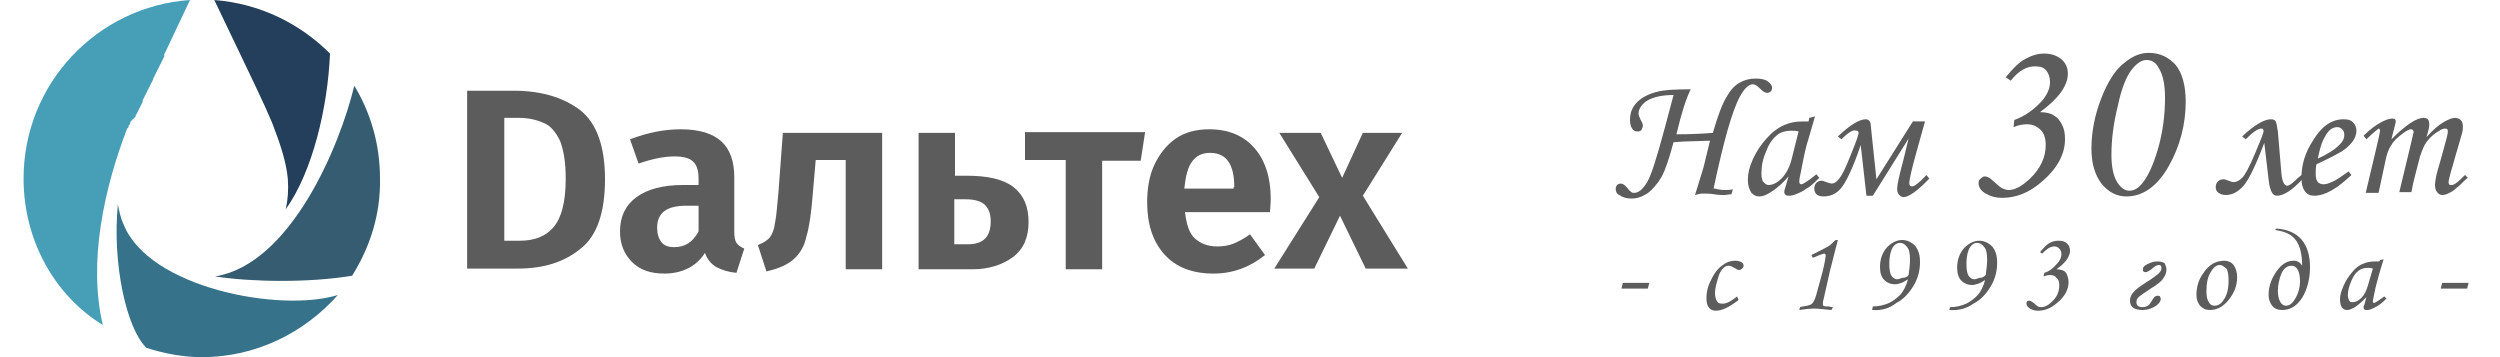 <?xml version="1.0" encoding="utf-8"?>
<!-- Generator: Adobe Illustrator 23.0.5, SVG Export Plug-In . SVG Version: 6.00 Build 0)  -->
<svg version="1.1" id="Слой_1" xmlns="http://www.w3.org/2000/svg" xmlns:xlink="http://www.w3.org/1999/xlink" x="0px" y="0px"
	 width="350px" height="50px" viewBox="0 0 350 50" style="enable-background:new 0 0 350 50;" xml:space="preserve">
<style type="text/css">
	.st0{fill-rule:evenodd;clip-rule:evenodd;fill:#365C71;}
	.st1{fill-rule:evenodd;clip-rule:evenodd;fill:#479FB7;}
	.st2{fill-rule:evenodd;clip-rule:evenodd;fill:#36738B;}
	.st3{fill-rule:evenodd;clip-rule:evenodd;fill:#243F5B;}
	.st4{fill:#5D5C5C;}
</style>
<g>
	<path class="st0" d="M49.3,38.6c-6,1-14,0.9-19.2,0.1C40.7,37,47.6,20.4,49.6,12c2.3,3.8,3.6,8.2,3.6,13
		C53.3,30,51.8,34.6,49.3,38.6"/>
	<path class="st1" d="M26.6,0l-3.4,7.2l-0.1,0.2l-0.1,0.2L23,7.8L23,7.9l-0.1,0.2l-0.1,0.2l-0.1,0.2l-0.1,0.2l-0.1,0.2l-0.1,0.2
		l-0.1,0.2l-0.1,0.2l-0.1,0.2l-0.1,0.2h0l-0.1,0.2L22,9.9l-0.1,0.2l-0.1,0.2l-0.1,0.2l-0.1,0.2l-0.1,0.2h0l-0.1,0.2L21.5,11
		l-0.1,0.2l-0.1,0.2l-0.1,0.2l-0.1,0.2l-0.1,0.2L21,12l-0.1,0.2l-0.1,0.2l-0.1,0.2h0l-0.1,0.2h0l-0.1,0.2h0L20.5,13h0l-0.1,0.2
		l-0.1,0.2l-0.1,0.2h0l-0.1,0.2l-0.1,0.2l-0.1,0.2L20,14.1L20,14.2l-0.1,0.2h0l-0.1,0.2h0l-0.1,0.2h0l-0.1,0.2L19.6,15l-0.1,0.2h0
		l-0.1,0.2h0l-0.1,0.2l-0.1,0.2l-0.1,0.2l-0.1,0.2L19.1,16l-0.1,0.1L19,16.3l-0.1,0.1l-0.1,0.1h0l-0.1,0.1l-0.1,0.1l-0.1,0.1
		l-0.1,0.1l-0.1,0.1l-0.1,0.3l0,0.1l0,0l-0.1,0.1l-0.1,0.1l0,0.1l0,0.1l-0.1,0.1l-0.1,0.1c-3.2,8.3-5.5,18.7-3.4,27.5
		C7.8,41.5,3.3,33.8,3.3,25C3.3,11.7,13.6,0.9,26.6,0"/>
	<path class="st2" d="M20.5,48.7c-2.8-2.7-4.8-11.8-4-20.1c0.2,1,0.4,2,0.8,2.8c3.5,8.9,21.9,12.4,30,9.9C42.6,46.6,35.8,50,28.3,50
		C25.6,50,23,49.5,20.5,48.7"/>
	<path class="st3" d="M46.2,7.5c-0.3,7.4-2.4,16.5-6.2,21.8c0.3-1.3,0.4-2.7,0.3-4.2c-0.2-2.3-1-4.8-2.2-7.9
		c-1.3-3.1-3-6.5-4.7-10.1L30,0C36.4,0.5,42,3.3,46.2,7.5"/>
</g>
<g>
	<g>
		<path class="st4" d="M81.2,15.4c2.3,1.8,3.5,5,3.5,9.7c0,4.6-1.1,7.9-3.4,9.7c-2.3,1.9-5.2,2.8-8.8,2.8h-7.1V12.7h6.5
			C75.7,12.7,78.8,13.6,81.2,15.4z M70.6,16.6v17.1h2.2c2,0,3.6-0.6,4.7-1.9c1.1-1.3,1.7-3.5,1.7-6.8c0-2.3-0.3-4-0.8-5.3
			c-0.6-1.2-1.3-2.1-2.3-2.5c-0.9-0.4-2.1-0.7-3.4-0.7H70.6z"/>
		<path class="st4" d="M103.1,34c0.2,0.3,0.6,0.6,1.1,0.8l-1.1,3.4c-1.1-0.1-2-0.4-2.8-0.8c-0.7-0.4-1.3-1.1-1.6-2
			c-1.2,1.9-3.2,2.9-5.7,2.9c-1.9,0-3.4-0.5-4.5-1.6c-1.1-1.1-1.7-2.5-1.7-4.3c0-2.1,0.8-3.7,2.3-4.8c1.5-1.1,3.7-1.7,6.5-1.7h2.2
			V25c0-1.2-0.3-2-0.8-2.4c-0.5-0.5-1.4-0.7-2.6-0.7c-1.3,0-3,0.3-5,1l-1.2-3.4c2.4-0.9,4.7-1.4,7.1-1.4c2.6,0,4.5,0.6,5.7,1.7
			c1.2,1.1,1.8,2.8,1.8,5v7.7C102.8,33.1,102.9,33.7,103.1,34z M97.8,32.4v-3.6h-1.7c-2.8,0-4.1,1-4.1,3.1c0,0.8,0.2,1.5,0.6,2
			c0.4,0.5,1,0.7,1.8,0.7C95.9,34.6,97,33.9,97.8,32.4z"/>
		<path class="st4" d="M123.5,18.6v19.1h-5.1V22.4h-4.2l-0.4,4.6c-0.2,2.7-0.5,4.8-0.9,6.1c-0.3,1.4-0.9,2.4-1.8,3.2
			s-2.1,1.3-3.8,1.7l-1.2-3.7c0.8-0.3,1.4-0.7,1.7-1.1c0.3-0.4,0.6-1.1,0.7-2c0.2-0.9,0.3-2.4,0.5-4.5l0.6-8.1H123.5z"/>
		<path class="st4" d="M141.9,26.2c1.4,1.1,2.1,2.7,2.1,4.9c0,2.1-0.7,3.8-2.2,4.9c-1.5,1.1-3.4,1.7-5.7,1.7h-7.5V18.6h5.1v6h1.6
			C138.3,24.6,140.5,25.1,141.9,26.2z M138.7,31c0-1.1-0.3-1.8-0.8-2.3c-0.5-0.5-1.4-0.8-2.7-0.8h-1.6v6.3h1.9
			C137.7,34.2,138.7,33.1,138.7,31z"/>
		<path class="st4" d="M160.3,18.6l-0.6,3.9h-5.4v15.2h-5.1V22.4h-5.7v-3.9H160.3z"/>
		<path class="st4" d="M177.8,29.7h-11.9c0.2,1.7,0.6,3,1.4,3.7c0.8,0.7,1.8,1.1,3.1,1.1c0.8,0,1.6-0.1,2.3-0.4
			c0.7-0.3,1.5-0.7,2.3-1.3l2.1,2.9c-2.1,1.7-4.5,2.6-7.2,2.6c-3,0-5.3-0.9-6.9-2.7c-1.6-1.8-2.4-4.2-2.4-7.3c0-1.9,0.3-3.7,1-5.2
			c0.7-1.5,1.7-2.8,3-3.7c1.3-0.9,2.9-1.3,4.7-1.3c2.7,0,4.8,0.9,6.3,2.6c1.5,1.7,2.3,4.1,2.3,7.1C177.9,27.9,177.9,28.6,177.8,29.7
			z M172.8,26.2c0-3.2-1.1-4.8-3.4-4.8c-1.1,0-1.9,0.4-2.5,1.2c-0.6,0.8-0.9,2-1.1,3.8h6.9V26.2z"/>
		<path class="st4" d="M190.8,27.4l6.3,10.2h-5.9l-3.6-7.4l-3.6,7.4h-5.6l6.3-10l-5.6-9h5.8l3,6.3l2.9-6.3h5.5L190.8,27.4z"/>
	</g>
</g>
<g>
	<g>
		<path class="st4" d="M242.6,26.5l-0.2,0.7c-0.4,0-0.7,0.1-1,0.1c-0.4,0-0.8,0-1.4-0.1c-0.6-0.1-1.2-0.1-1.6-0.1
			c-0.4,0-0.7,0.1-1.1,0.2c0.3-0.9,0.7-2.3,1.2-3.9l0.9-3.7l-3.3,0.1c-0.6,0-1.2,0.1-1.8,0.1c-0.6,2.2-1.1,3.8-1.7,4.9
			c-0.6,1-1.3,1.8-2,2.3c-0.8,0.5-1.5,0.7-2.2,0.7c-0.7,0-1.3-0.2-1.7-0.5c-0.4-0.2-0.5-0.5-0.5-0.9c0-0.2,0.1-0.4,0.2-0.5
			c0.1-0.1,0.3-0.2,0.5-0.2c0.3,0,0.6,0.2,1,0.7c0.2,0.3,0.4,0.4,0.5,0.5c0.1,0.1,0.3,0.1,0.4,0.1c0.6,0,1.2-0.5,1.8-1.5
			c0.6-1,1.4-3.6,2.5-7.7l1.2-4.5c-1.6,0-2.9,0.3-3.7,0.8c-0.8,0.5-1.2,1.2-1.2,1.8c0,0.2,0.1,0.5,0.3,0.9c0.2,0.3,0.3,0.6,0.3,0.8
			c0,0.2-0.1,0.4-0.2,0.6c-0.2,0.2-0.3,0.2-0.6,0.2c-0.3,0-0.5-0.1-0.7-0.4s-0.3-0.7-0.3-1.2c0-1,0.3-1.8,1-2.5
			c0.7-0.7,1.7-1.2,3-1.5c0.8-0.2,2.3-0.3,4.5-0.3c-0.6,1.2-1.3,3.3-2,6.3c2.2,0,3.9-0.1,5.1-0.2c0.7-2.4,1.3-4,1.9-5
			c0.5-0.9,1.1-1.6,1.8-2c0.7-0.4,1.4-0.6,2.3-0.6c0.7,0,1.3,0.1,1.7,0.4c0.4,0.3,0.6,0.6,0.6,0.9c0,0.2-0.1,0.4-0.2,0.5
			c-0.1,0.1-0.3,0.2-0.5,0.2c-0.3,0-0.6-0.2-1-0.6c-0.4-0.4-0.7-0.6-1-0.6c-0.6,0-1.2,0.6-1.8,1.7c-1.1,2-2.3,6.3-3.7,12.9
			c0.1,0,0.3,0,0.6,0.1c0.5,0.1,0.8,0.1,1.1,0.1C241.8,26.6,242.2,26.6,242.6,26.5z"/>
		<path class="st4" d="M253.3,16.5l0.8-0.2l-0.9,3.1c-0.4,1.2-0.7,2.7-1,4.3c-0.2,0.9-0.3,1.4-0.3,1.7s0.1,0.4,0.3,0.4
			c0.1,0,0.3-0.1,0.6-0.3c0.5-0.3,1-0.7,1.5-1.1l0.4,0.5c-0.9,0.9-1.5,1.4-1.8,1.5c-0.5,0.4-1,0.6-1.5,0.8c-0.3,0.1-0.6,0.2-0.9,0.2
			c-0.2,0-0.4,0-0.5-0.1s-0.2-0.2-0.2-0.4c0-0.1,0-0.3,0.1-0.5l0.5-1.7c-0.7,0.8-1.5,1.6-2.5,2.2c-0.6,0.4-1.1,0.6-1.6,0.6
			c-0.5,0-0.8-0.2-1.1-0.5c-0.3-0.5-0.5-1-0.5-1.8c0-0.9,0.2-1.8,0.7-2.9c0.5-1.1,1.1-2,1.9-2.9s1.6-1.5,2.5-1.9
			c0.7-0.3,1.5-0.5,2.6-0.5c0.3,0,0.5,0,0.8,0L253.3,16.5z M251.8,18.4c-0.4-0.1-0.8-0.1-1.1-0.1c-0.7,0-1.4,0.2-1.9,0.6
			c-0.5,0.4-1.1,1.1-1.5,2.2c-0.5,1.1-0.7,2.1-0.7,3.2c0,0.6,0.1,1,0.3,1.2c0.2,0.2,0.4,0.4,0.7,0.4c0.6,0,1.2-0.3,1.8-0.9
			c0.6-0.6,1.1-1.5,1.4-2.6L251.8,18.4z"/>
		<path class="st4" d="M257.8,19.5l-0.5-0.4c1.7-1.6,3-2.4,3.9-2.4c0.4,0,0.7,0.3,0.7,0.8l0.8,7.6l5.1-8.1h1.7l-1.2,4.3
			c-0.7,2.5-1,3.9-1,4.3c0,0.3,0.1,0.5,0.4,0.5c0.3,0,1-0.5,2-1.6l0.4,0.5c-1.6,1.7-2.9,2.6-3.6,2.6c-0.2,0-0.4-0.1-0.6-0.3
			c-0.2-0.2-0.3-0.5-0.3-0.9c0-0.5,0.3-1.9,0.9-4.1l0.7-2.9l-5,8h-0.9l-0.8-7.1c-1.1,3.3-2.1,5.3-2.8,6.1s-1.5,1.1-2.4,1.1
			c-0.4,0-0.8-0.1-1-0.3c-0.2-0.2-0.3-0.5-0.3-0.8c0-0.3,0.1-0.6,0.3-0.8c0.2-0.2,0.4-0.3,0.7-0.3c0.2,0,0.4,0.1,0.7,0.2
			c0.3,0.1,0.6,0.2,0.7,0.2c0.4,0,0.7-0.2,1.1-0.7s0.9-1.5,1.6-3.3c0.7-1.7,1.1-2.8,1.1-3.1c0-0.2-0.1-0.3-0.3-0.3
			C259.4,18.1,258.7,18.6,257.8,19.5z"/>
		<path class="st4" d="M281.5,11.3l-0.7-0.5c1.1-1.3,1.9-2.1,2.5-2.4c1-0.6,1.9-0.9,2.9-0.9c1,0,1.8,0.3,2.4,0.8
			c0.6,0.5,0.9,1.2,0.9,2c0,1.7-1.3,3.5-3.9,5.4c0.9,0,1.6,0.2,2,0.5c0.5,0.3,0.8,0.7,1.1,1.3c0.3,0.6,0.4,1.2,0.4,2
			c0,2.1-1.1,4.1-3.2,5.9c-1.8,1.6-3.7,2.3-5.6,2.3c-0.9,0-1.6-0.2-2.3-0.6c-0.7-0.4-1-0.9-1-1.5c0-0.2,0.1-0.5,0.3-0.6
			c0.2-0.2,0.4-0.3,0.6-0.3c0.3,0,0.7,0.2,1.1,0.6c0.6,0.5,1,0.9,1.2,1c0.4,0.2,0.7,0.3,1,0.3c0.9,0,1.8-0.5,2.9-1.5
			c1.6-1.5,2.3-3.1,2.3-4.8c0-0.9-0.2-1.6-0.7-2.1c-0.5-0.5-1.1-0.8-1.9-0.8c-0.6,0-1.2,0.1-1.9,0.4l0.1-1c1.4-0.5,2.7-1.4,3.8-2.6
			c0.8-0.9,1.2-1.8,1.2-2.7c0-0.7-0.2-1.2-0.5-1.6c-0.3-0.4-0.8-0.6-1.4-0.6C283.8,9.2,282.6,9.9,281.5,11.3z"/>
		<path class="st4" d="M300.8,7.4c1.6,0,2.8,0.6,3.8,1.7c0.9,1.1,1.4,2.9,1.4,5.1c0,3.2-0.8,6.3-2.4,9.1c-1.6,2.8-3.6,4.2-5.9,4.2
			c-1.4,0-2.5-0.6-3.5-1.8c-0.9-1.2-1.4-2.8-1.4-4.9c0-2.4,0.5-4.8,1.4-7.1c0.9-2.3,2-4,3.2-4.9C298.5,7.9,299.6,7.4,300.8,7.4z
			 M300.5,8.4c-0.7,0-1.4,0.5-2.1,1.4c-0.7,0.9-1.4,2.6-1.9,5c-0.6,2.4-0.9,4.7-0.9,6.9c0,1.7,0.3,3,0.8,3.8
			c0.5,0.8,1.1,1.2,1.7,1.2c0.6,0,1.2-0.3,1.7-0.9c0.8-0.9,1.6-2.5,2.3-4.9s1-4.8,1-7.2c0-1.9-0.3-3.3-0.9-4.2
			C301.8,8.7,301.2,8.4,300.5,8.4z"/>
		<path class="st4" d="M322.5,24.9c-1.5,1.7-2.8,2.5-3.7,2.5c-0.3,0-0.5-0.1-0.7-0.4s-0.4-0.9-0.5-1.9L317,20
			c-1.2,3.2-2.2,5.2-2.9,6c-0.8,0.9-1.6,1.3-2.5,1.3c-0.4,0-0.7-0.1-1-0.3c-0.3-0.2-0.4-0.5-0.4-0.8c0-0.3,0.1-0.6,0.3-0.8
			c0.2-0.2,0.5-0.3,0.8-0.3c0.2,0,0.4,0.1,0.7,0.2c0.3,0.1,0.5,0.2,0.7,0.2c0.4,0,0.8-0.2,1.2-0.6c0.4-0.4,1-1.5,1.8-3.4
			s1.2-2.9,1.2-3.1c0-0.3-0.1-0.4-0.3-0.4c-0.5,0-1.2,0.5-2.2,1.5l-0.5-0.4c1.7-1.6,3.1-2.4,4-2.4c0.4,0,0.6,0.1,0.7,0.3
			c0.1,0.2,0.2,0.7,0.3,1.4l0.5,5.9c0.1,1.1,0.4,1.7,0.8,1.7c0.2,0,0.6-0.2,1.1-0.7c0.5-0.5,0.9-0.8,1.1-0.9L322.5,24.9z"/>
		<path class="st4" d="M328.8,24l0.4,0.5c-2,1.9-3.7,2.9-5.2,2.9c-0.6,0-1-0.2-1.3-0.6c-0.3-0.4-0.5-1-0.5-1.9
			c0-1.8,0.5-3.5,1.6-5.2c1.2-2,2.6-3,4.3-3c0.6,0,1,0.1,1.3,0.4c0.3,0.3,0.5,0.7,0.5,1.2c0,0.5-0.2,1.1-0.6,1.6
			c-0.4,0.5-1,1.1-2,1.6c-0.5,0.3-1.5,0.8-3,1.5c-0.1,0.4-0.1,0.9-0.1,1.3c0,0.6,0.1,1,0.3,1.2c0.2,0.2,0.5,0.3,0.8,0.3
			c0.3,0,0.7-0.1,1.1-0.3C327,25.3,327.8,24.7,328.8,24z M324.5,22.2c1.3-0.6,2.3-1.2,3-1.9c0.5-0.5,0.7-0.9,0.7-1.4
			c0-0.4-0.1-0.6-0.3-0.8c-0.2-0.2-0.4-0.3-0.7-0.3c-0.3,0-0.6,0.1-0.9,0.3c-0.4,0.3-0.7,0.8-1,1.4
			C324.9,20.3,324.7,21.2,324.5,22.2z"/>
		<path class="st4" d="M331.3,19.5l-0.4-0.5c0.8-0.8,1.6-1.4,2.3-1.8c0.7-0.4,1.3-0.6,1.7-0.6c0.2,0,0.3,0,0.4,0.1s0.1,0.2,0.1,0.3
			c0,0.2-0.1,0.5-0.2,0.9c-0.2,0.7-0.3,1.2-0.4,1.6c2-2,3.5-3,4.5-3c0.3,0,0.5,0.1,0.6,0.2s0.2,0.4,0.2,0.7c0,0.3-0.1,0.9-0.4,1.8
			c0.9-1,1.7-1.7,2.4-2.1s1.2-0.6,1.6-0.6c0.3,0,0.6,0.1,0.8,0.3c0.2,0.2,0.3,0.5,0.3,0.9c0,0.2,0,0.5-0.1,0.9
			c-0.1,0.3-0.4,1.4-0.9,3.1c-0.6,2.1-1,3.4-1,3.8c0,0.3,0.1,0.4,0.3,0.4c0.2,0,0.3,0,0.5-0.1c0.5-0.3,1-0.8,1.5-1.3l0.4,0.4
			c-0.2,0.1-0.5,0.4-1,0.9c-0.7,0.6-1.1,1-1.4,1.1c-0.5,0.3-0.9,0.4-1.2,0.4c-0.2,0-0.5-0.1-0.7-0.4c-0.2-0.2-0.3-0.6-0.3-1
			c0-0.4,0.1-0.9,0.2-1.4s0.5-1.7,1-3.6c0.4-1.4,0.6-2.2,0.6-2.5c0-0.3-0.1-0.4-0.4-0.4c-0.2,0-0.5,0.1-0.8,0.3
			c-0.7,0.4-1.3,0.9-1.8,1.6c-0.3,0.4-0.6,1.1-0.9,2c-0.5,2-1,3.7-1.2,5h-1.7l1.8-7.5c0.1-0.5,0.2-0.9,0.2-0.9c0-0.1,0-0.2-0.1-0.3
			c-0.1-0.1-0.2-0.1-0.3-0.1c-0.2,0-0.6,0.2-1,0.5c-0.8,0.6-1.4,1.1-1.7,1.7c-0.4,0.5-0.7,1.4-0.9,2.5l-0.9,4.2h-1.8l1.4-5.9
			c0.4-1.7,0.6-2.6,0.6-2.8c0-0.2-0.1-0.3-0.2-0.3C332.9,18.1,332.2,18.6,331.3,19.5z"/>
	</g>
</g>
<g>
	<g>
		<path class="st4" d="M227.2,39.6h3.7l-0.2,0.8H227L227.2,39.6z"/>
		<path class="st4" d="M243.2,41.5l0.2,0.5c-1.3,1-2.3,1.5-3.2,1.5c-0.5,0-0.8-0.2-1-0.5c-0.2-0.3-0.3-0.7-0.3-1.3
			c0-0.8,0.2-1.7,0.7-2.6c0.4-0.9,1-1.6,1.6-2c0.5-0.4,1.1-0.6,1.7-0.6c0.4,0,0.7,0.1,0.9,0.2c0.2,0.1,0.3,0.3,0.3,0.5
			c0,0.2-0.1,0.3-0.2,0.4s-0.3,0.2-0.4,0.2c-0.2,0-0.4-0.1-0.7-0.3c-0.3-0.2-0.6-0.3-0.8-0.3c-0.3,0-0.5,0.1-0.8,0.4
			s-0.5,0.7-0.7,1.4c-0.2,0.7-0.4,1.4-0.4,2c0,0.5,0.1,0.9,0.3,1.2c0.1,0.2,0.3,0.3,0.6,0.3C241.6,42.6,242.3,42.2,243.2,41.5z"/>
		<path class="st4" d="M257,33.6h0.3l-1.1,4.3l-0.9,4c-0.1,0.3-0.1,0.6-0.1,0.7c0,0.1,0,0.2,0.1,0.2c0.1,0.1,0.3,0.1,0.6,0.1
			c0.2,0,0.5,0.1,0.7,0.1l-0.2,0.4c-1.1-0.1-1.9-0.2-2.4-0.2c-0.7,0-1.4,0.1-2.1,0.2L252,43c0.3-0.1,0.6-0.1,1-0.2
			c0.4-0.1,0.6-0.2,0.7-0.3c0.2-0.2,0.4-0.6,0.6-1.3l0.9-3.3c0.3-1.3,0.4-2,0.4-2.1c0-0.2-0.1-0.3-0.2-0.3c-0.1,0-0.7,0.2-1.6,0.6
			l-0.2-0.4c1.4-0.7,2.2-1.1,2.5-1.3S256.6,33.9,257,33.6z"/>
		<path class="st4" d="M262.1,43.4l0.1-0.5c0.9,0,1.6-0.2,2.3-0.5c0.6-0.3,1.1-0.7,1.6-1.2c0.4-0.5,0.8-1.2,1-2.1
			c-0.3,0.2-0.6,0.4-0.9,0.5c-0.3,0.1-0.6,0.2-0.9,0.2c-0.6,0-1.1-0.2-1.5-0.6c-0.4-0.4-0.6-1-0.6-1.8c0-1.1,0.3-2,1-2.8
			c0.6-0.6,1.3-1,2.1-1c0.7,0,1.3,0.3,1.8,0.8c0.5,0.6,0.7,1.3,0.7,2.3c0,1.2-0.3,2.3-0.9,3.3s-1.4,1.9-2.4,2.4
			C264.5,43.2,263.4,43.5,262.1,43.4z M267.2,38.5c0.1-0.8,0.2-1.5,0.2-2.1c0-0.8-0.1-1.5-0.4-1.8c-0.3-0.4-0.6-0.6-1-0.6
			c-0.4,0-0.7,0.2-1,0.6c-0.3,0.5-0.5,1.3-0.5,2.3c0,0.8,0.1,1.4,0.3,1.7s0.5,0.5,0.8,0.5c0.2,0,0.4-0.1,0.7-0.2
			C266.7,38.9,267,38.8,267.2,38.5z"/>
		<path class="st4" d="M272.9,43.4L273,43c0.9,0,1.6-0.2,2.3-0.5c0.6-0.3,1.1-0.7,1.6-1.2c0.4-0.5,0.8-1.2,1-2.1
			c-0.3,0.2-0.6,0.4-0.9,0.5c-0.3,0.1-0.6,0.2-0.9,0.2c-0.6,0-1.1-0.2-1.5-0.6c-0.4-0.4-0.6-1-0.6-1.8c0-1.1,0.3-2,1-2.8
			c0.6-0.6,1.3-1,2.1-1c0.7,0,1.3,0.3,1.8,0.8c0.5,0.6,0.7,1.3,0.7,2.3c0,1.2-0.3,2.3-0.9,3.3s-1.4,1.9-2.4,2.4
			C275.3,43.2,274.2,43.5,272.9,43.4z M278,38.5c0.1-0.8,0.2-1.5,0.2-2.1c0-0.8-0.1-1.5-0.4-1.8c-0.3-0.4-0.6-0.6-1-0.6
			c-0.4,0-0.7,0.2-1,0.6c-0.3,0.5-0.5,1.3-0.5,2.3c0,0.8,0.1,1.4,0.3,1.7s0.5,0.5,0.8,0.5c0.2,0,0.4-0.1,0.7-0.2
			C277.5,38.9,277.7,38.8,278,38.5z"/>
		<path class="st4" d="M285.9,35.5l-0.3-0.2c0.5-0.6,0.9-1,1.2-1.2c0.5-0.3,0.9-0.4,1.4-0.4c0.5,0,0.9,0.1,1.2,0.4
			c0.3,0.3,0.4,0.6,0.4,1c0,0.8-0.6,1.7-1.9,2.6c0.4,0,0.8,0.1,1,0.2s0.4,0.3,0.5,0.6c0.1,0.3,0.2,0.6,0.2,1c0,1-0.5,2-1.6,2.9
			c-0.9,0.8-1.8,1.1-2.7,1.1c-0.4,0-0.8-0.1-1.1-0.3c-0.3-0.2-0.5-0.4-0.5-0.7c0-0.1,0-0.2,0.1-0.3s0.2-0.1,0.3-0.1
			c0.2,0,0.3,0.1,0.6,0.3c0.3,0.3,0.5,0.4,0.6,0.5c0.2,0.1,0.4,0.1,0.5,0.1c0.4,0,0.9-0.2,1.4-0.7c0.8-0.7,1.1-1.5,1.1-2.4
			c0-0.4-0.1-0.8-0.4-1c-0.2-0.3-0.5-0.4-0.9-0.4c-0.3,0-0.6,0.1-0.9,0.2l0.1-0.5c0.7-0.2,1.3-0.7,1.8-1.3c0.4-0.4,0.6-0.9,0.6-1.3
			c0-0.3-0.1-0.6-0.3-0.8c-0.2-0.2-0.4-0.3-0.7-0.3C287,34.5,286.5,34.9,285.9,35.5z"/>
		<path class="st4" d="M303.3,37.7c0,0.4-0.1,0.8-0.4,1.2c-0.2,0.4-0.8,0.9-1.8,1.5c-0.9,0.6-1.5,1-1.7,1.2
			c-0.2,0.2-0.3,0.4-0.3,0.7c0,0.5,0.3,0.7,0.9,0.7c0.3,0,0.5-0.1,0.7-0.2c0.2-0.1,0.3-0.3,0.5-0.6c0.2-0.3,0.3-0.5,0.4-0.6
			c0.1-0.1,0.3-0.2,0.5-0.2c0.3,0,0.4,0.2,0.4,0.5c0,0.3-0.3,0.7-0.8,1s-1.1,0.5-1.7,0.5c-1.2,0-1.8-0.4-1.8-1.3
			c0-0.5,0.2-0.9,0.5-1.2c0.3-0.4,0.9-0.8,1.8-1.4c0.9-0.5,1.4-1,1.7-1.2c0.3-0.3,0.4-0.5,0.4-0.8c0-0.3-0.1-0.4-0.4-0.4
			c-0.2,0-0.6,0.2-1,0.6c-0.3,0.2-0.6,0.4-0.8,0.4c-0.3,0-0.4-0.1-0.4-0.4c0-0.3,0.2-0.5,0.6-0.7c0.4-0.2,0.9-0.4,1.4-0.4
			c0.5,0,0.9,0.1,1.1,0.3C303.1,37.1,303.3,37.3,303.3,37.7z"/>
		<path class="st4" d="M311.4,36.5c0.5,0,1,0.2,1.3,0.6s0.5,1,0.5,1.7c0,1.2-0.4,2.2-1.2,3.2s-1.7,1.4-2.6,1.4c-0.6,0-1-0.2-1.4-0.6
			c-0.3-0.4-0.5-0.9-0.5-1.5c0-1.1,0.3-2.2,1-3.1C309.2,37.1,310.2,36.5,311.4,36.5z M310.8,37.1c-0.5,0-0.9,0.3-1.3,1
			c-0.4,0.6-0.6,1.5-0.6,2.7c0,0.7,0.1,1.2,0.4,1.6c0.2,0.3,0.4,0.4,0.8,0.4c0.4,0,0.9-0.3,1.2-0.8c0.5-0.7,0.7-1.6,0.7-2.7
			c0-0.8-0.1-1.4-0.3-1.7C311.3,37.3,311.1,37.1,310.8,37.1z"/>
		<path class="st4" d="M318.5,32.2l0.2-0.2c3.1,0.2,4.7,2.1,4.7,5.4c0,1.7-0.4,3.1-1.1,4.3c-0.8,1.2-1.7,1.7-2.8,1.7
			c-0.6,0-1.1-0.2-1.4-0.6c-0.3-0.4-0.5-0.9-0.5-1.5c0-1.2,0.4-2.3,1.1-3.3c0.7-1,1.5-1.5,2.4-1.5c0.5,0,0.9,0.2,1.2,0.7
			c0-1.6-0.3-2.8-0.9-3.6S319.9,32.4,318.5,32.2z M322,39.4c0-0.7-0.1-1.2-0.3-1.6c-0.2-0.4-0.5-0.6-0.9-0.6c-0.6,0-1.1,0.4-1.4,1.1
			s-0.5,1.6-0.5,2.4c0,0.6,0.1,1.1,0.3,1.5c0.2,0.4,0.5,0.6,0.8,0.6c0.6,0,1-0.4,1.4-1.1S322,40.2,322,39.4z"/>
		<path class="st4" d="M333.2,36.4l0.5-0.1l-0.6,2c-0.2,0.8-0.5,1.7-0.7,2.8c-0.1,0.6-0.2,0.9-0.2,1.1s0.1,0.2,0.2,0.2
			c0.1,0,0.2-0.1,0.4-0.2c0.3-0.2,0.6-0.4,1-0.7l0.3,0.3c-0.6,0.6-1,0.9-1.2,1c-0.3,0.2-0.7,0.4-1,0.5c-0.2,0.1-0.4,0.1-0.6,0.1
			c-0.1,0-0.2,0-0.3-0.1s-0.1-0.2-0.1-0.3c0-0.1,0-0.2,0.1-0.3l0.3-1.1c-0.5,0.5-1,1-1.6,1.4c-0.4,0.2-0.7,0.4-1.1,0.4
			c-0.3,0-0.5-0.1-0.7-0.3c-0.2-0.3-0.3-0.7-0.3-1.2c0-0.6,0.2-1.2,0.5-1.9c0.3-0.7,0.7-1.3,1.2-1.9c0.5-0.6,1-1,1.6-1.2
			c0.4-0.2,1-0.3,1.7-0.3c0.2,0,0.3,0,0.5,0L333.2,36.4z M332.2,37.6c-0.3-0.1-0.5-0.1-0.7-0.1c-0.5,0-0.9,0.1-1.3,0.4
			s-0.7,0.7-1,1.4c-0.3,0.7-0.5,1.4-0.5,2c0,0.4,0.1,0.6,0.2,0.8c0.1,0.2,0.3,0.2,0.5,0.2c0.4,0,0.8-0.2,1.2-0.6
			c0.4-0.4,0.7-1,0.9-1.7L332.2,37.6z"/>
		<path class="st4" d="M341.9,39.6h3.7l-0.2,0.8h-3.7L341.9,39.6z"/>
	</g>
</g>
</svg>
